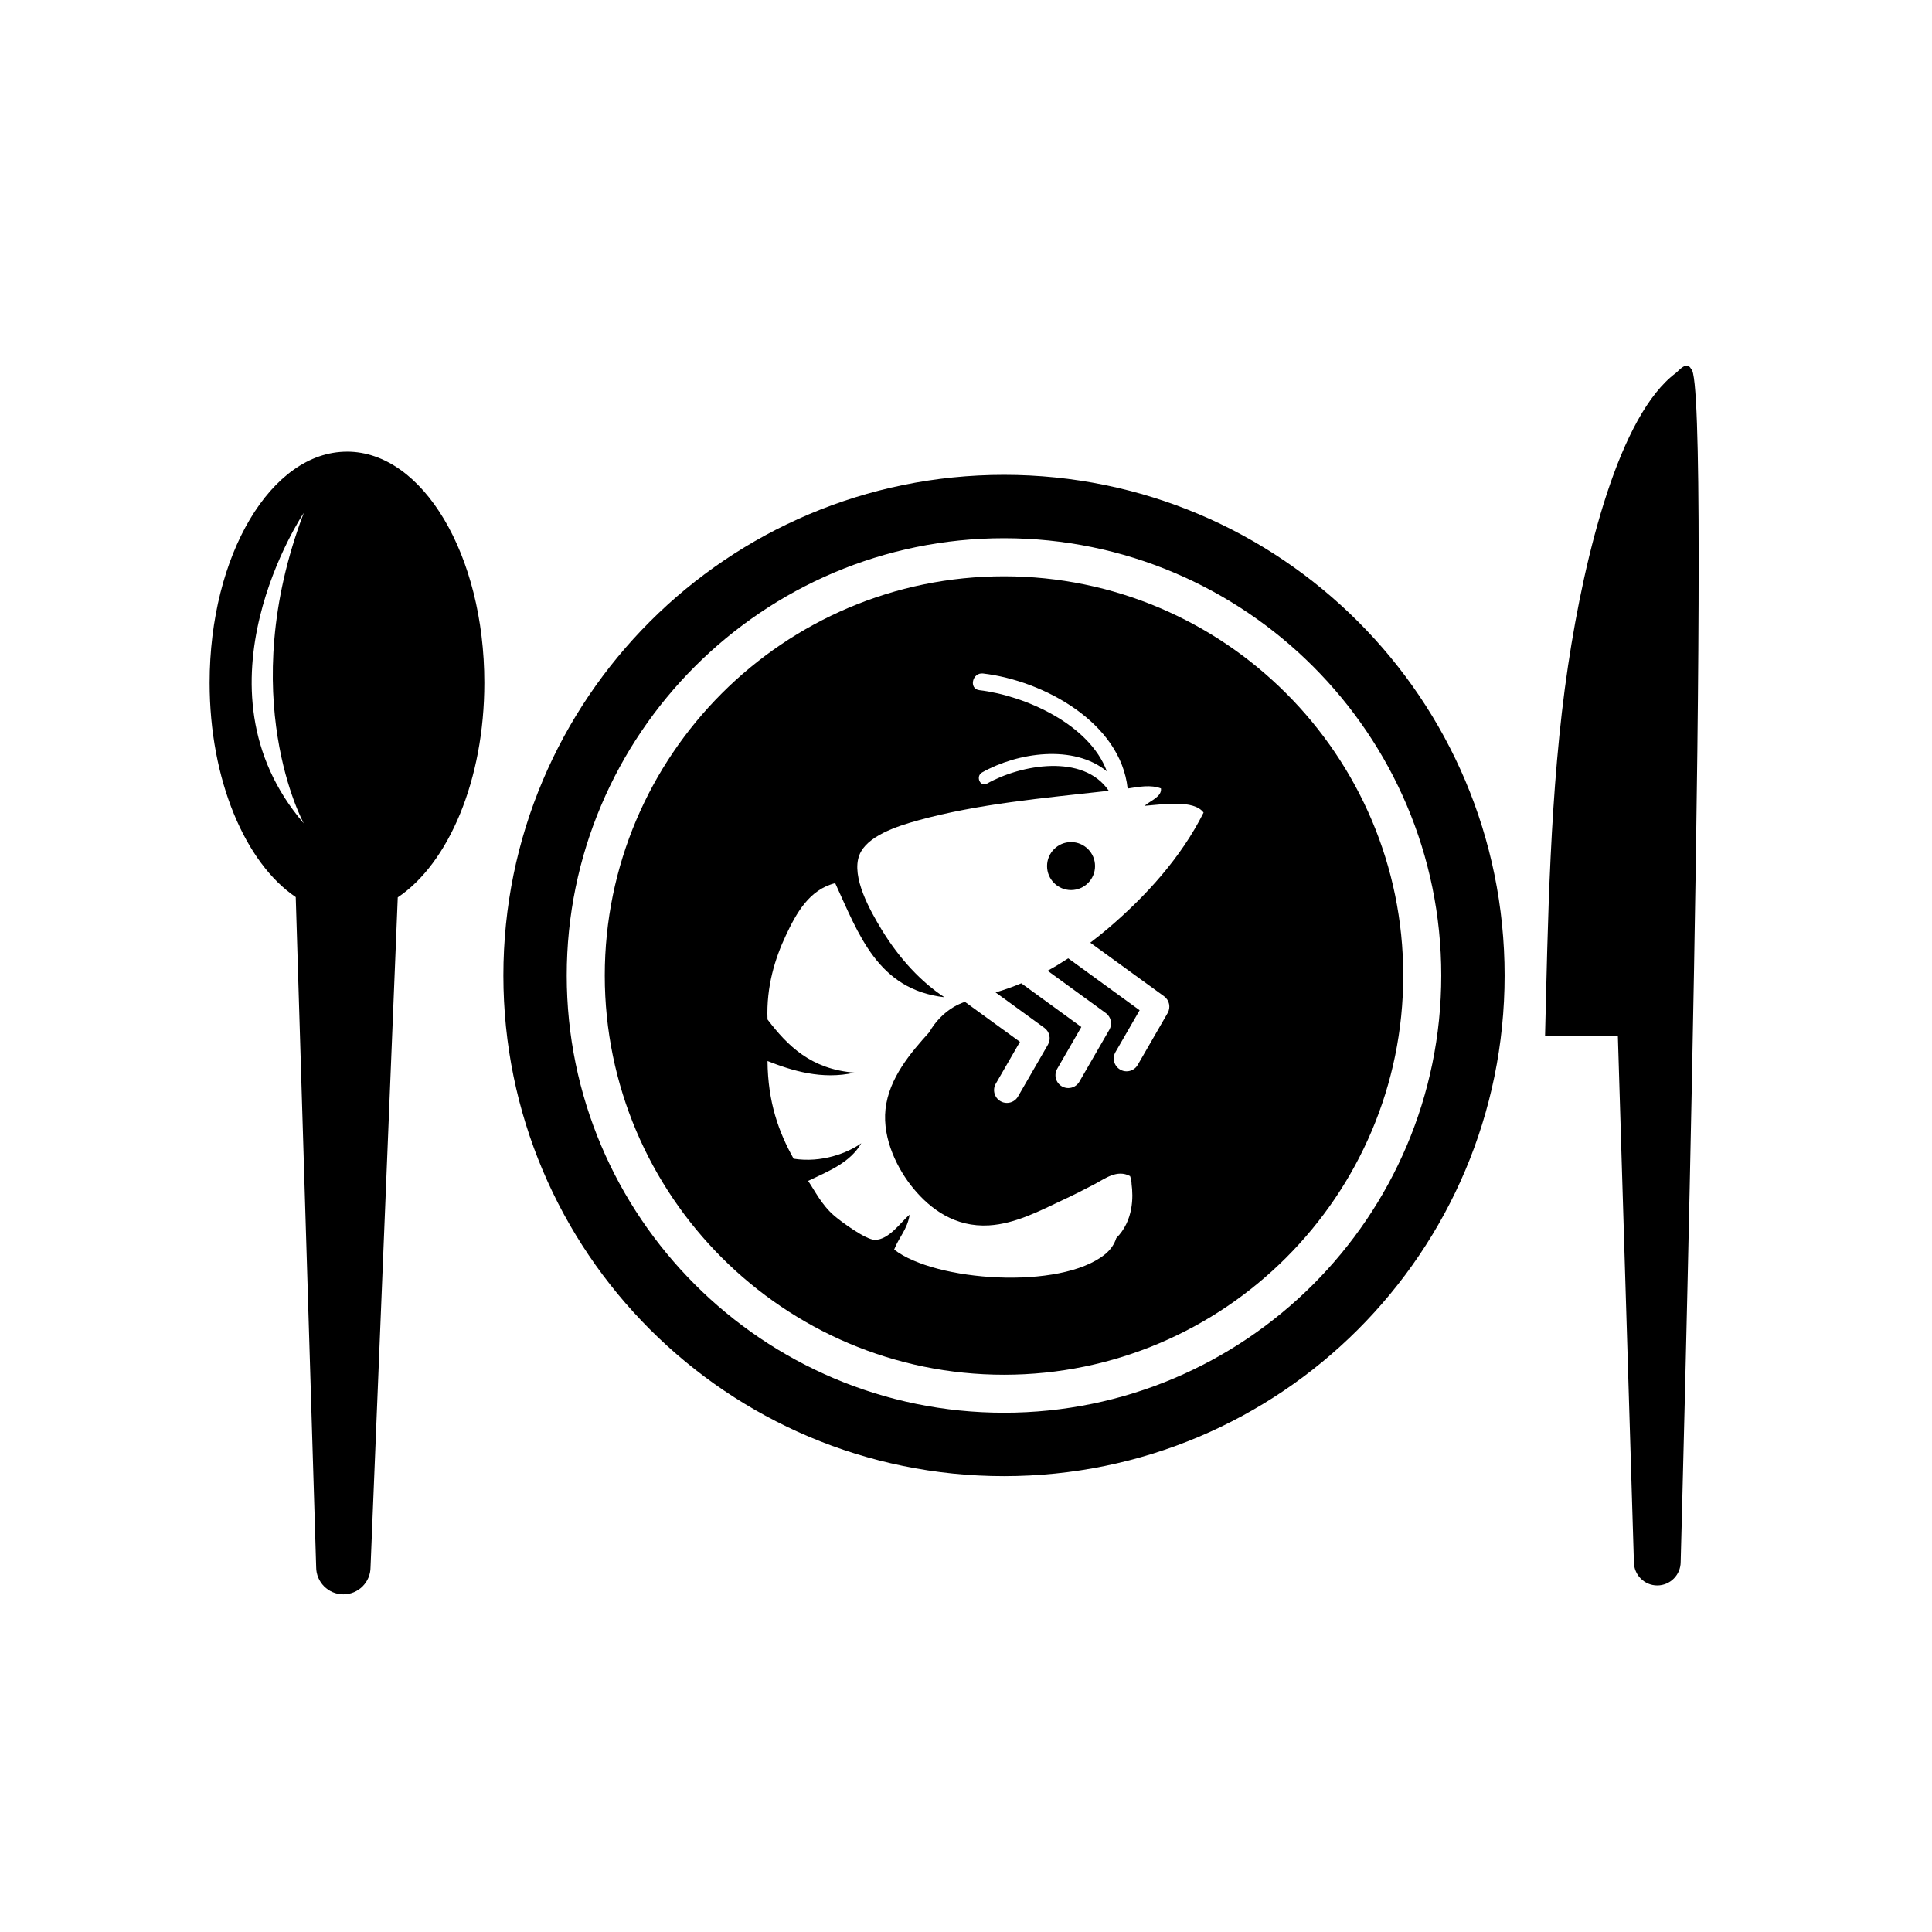 <?xml version="1.0" encoding="UTF-8"?>
<!-- Uploaded to: ICON Repo, www.svgrepo.com, Generator: ICON Repo Mixer Tools -->
<svg fill="#000000" width="800px" height="800px" version="1.1" viewBox="144 144 512 512" xmlns="http://www.w3.org/2000/svg">
 <g>
  <path d="m410.07 269.84c-73.273 0-132.67 59.398-132.67 132.67 0 73.277 59.398 132.68 132.67 132.68 73.27 0 132.67-59.398 132.67-132.67 0-73.277-59.402-132.68-132.67-132.68zm0 248.55c-63.895 0-115.88-51.977-115.88-115.88 0-63.895 51.977-115.88 115.88-115.88 63.898 0 115.88 51.977 115.88 115.88 0 63.895-51.977 115.88-115.88 115.88z" fill-rule="evenodd"/>
  <path d="m592.19 241.83c-1.184-2.363-3.293 0.434-4.074 1.02-14.957 11.168-24.098 47.734-28.562 77.52-4.922 32.77-5.359 69.531-6.102 98.188h19.301l4.246 139.38c0 3.43 2.777 6.219 6.191 6.219 3.43 0 6.203-2.793 6.203-6.219 0.012-0.004 8.504-313.48 2.797-316.1z" fill-rule="evenodd"/>
  <path d="m235.95 263.7c-20.102 0-36.398 27.418-36.398 61.25 0 25.738 9.445 47.734 22.824 56.793l5.414 177.57c0 3.981 3.223 7.203 7.203 7.203 3.981 0 7.203-3.223 7.203-7.203l7.215-177.5c13.438-9.012 22.945-31.055 22.945-56.871 0.004-33.832-16.293-61.25-36.406-61.25zm-11.445 98.508c-31.07-36.109 0-82.289 0-82.289-18.477 48.703 0 82.289 0 82.289z"/>
  <path d="m410.07 296.72c-58.336 0-105.8 47.457-105.8 105.8 0 58.34 47.465 105.8 105.8 105.8 58.336 0 105.8-47.465 105.8-105.8 0-58.34-47.465-105.8-105.8-105.8zm42.422 111.3c1.406 1.023 1.809 2.941 0.945 4.449l-7.93 13.738c-0.629 1.094-1.773 1.703-2.953 1.703-0.578 0-1.16-0.137-1.691-0.453-1.633-0.945-2.188-3.023-1.25-4.644l6.402-11.09-18.922-13.758c-1.762 1.152-3.57 2.262-5.461 3.293l15.402 11.199c1.414 1.023 1.82 2.941 0.945 4.449l-7.93 13.738c-0.629 1.094-1.773 1.703-2.941 1.703-0.57 0-1.16-0.145-1.703-0.453-1.621-0.945-2.176-3.023-1.238-4.644l6.402-11.09-15.914-11.578c-2.188 0.918-4.449 1.723-6.812 2.414l12.93 9.395c1.406 1.023 1.809 2.941 0.945 4.449l-7.941 13.75c-0.629 1.094-1.762 1.691-2.941 1.691-0.57 0-1.16-0.137-1.691-0.453-1.633-0.938-2.191-3.023-1.25-4.644l6.402-11.09-14.59-10.602c-0.961 0.348-1.918 0.75-2.836 1.285-2.769 1.621-5.039 3.996-6.606 6.769-4.848 5.359-10.715 12.152-11.602 20.441-0.836 7.91 3.238 15.961 7.43 21.008 4.535 5.461 11.039 10.262 19.984 9.742 7.094-0.414 13.824-4.035 19.473-6.672 2.828-1.309 5.863-2.84 8.711-4.348 2.59-1.367 5.769-3.883 9.219-2.047 0.277 0.746 0.395 1.457 0.402 2.137 0.441 3.273 0.559 9.672-4.047 14.297 0 0-0.012 0-0.012 0.012-0.516 1.684-1.613 3.188-3.012 4.309-11.809 9.527-45.031 7.176-55.848-1.281 1.234-3.219 3.516-5.371 4.098-9.23-2.211 1.773-5.438 6.691-9.219 6.66-2.394-0.02-8.887-4.781-10.766-6.402-3.367-2.902-5.125-6.606-6.914-9.219 5.438-2.59 11.184-4.871 14.086-9.984-3.621 2.602-10.516 5.266-17.93 4.102-3.945-7.008-6.836-15.035-6.918-25.891 6.387 2.519 14.402 5.047 23.055 3.078-11.492-0.898-17.703-7.062-23.055-14.09-0.352-8.746 2.004-16.211 4.867-22.289 2.711-5.762 6.156-12.133 13.07-13.836 6.207 13.512 11.262 28.191 28.949 30.234-6.051-3.953-11.941-10.176-16.656-17.938-2.973-4.902-8.125-13.93-5.894-19.73 1.941-5.023 9.805-7.617 15.629-9.219 15.805-4.359 32.848-5.863 50.473-7.828-6.769-9.969-23.363-6.926-32.266-1.906-1.82 1.027-3.109-1.941-1.309-2.957 9.395-5.297 24.273-7.512 33.07-0.289-4.637-12.504-21.734-20.078-33.77-21.508-2.902-0.344-1.91-4.769 0.973-4.422 16.078 1.906 36.434 13.027 38.301 30.48 3.004-0.457 6.121-1.074 8.836-0.023 0.258 2.242-2.863 3.258-4.348 4.613 5.008-0.387 13.07-1.684 15.637 1.793-6 11.992-15.438 22.297-25.367 30.742-1.496 1.273-3.059 2.516-4.656 3.734z" fill-rule="evenodd"/>
  <path d="m434.2 373.52c0 3.512-2.848 6.359-6.359 6.359s-6.359-2.848-6.359-6.359c0-3.512 2.848-6.359 6.359-6.359s6.359 2.848 6.359 6.359" fill-rule="evenodd"/>
 </g>
</svg>
